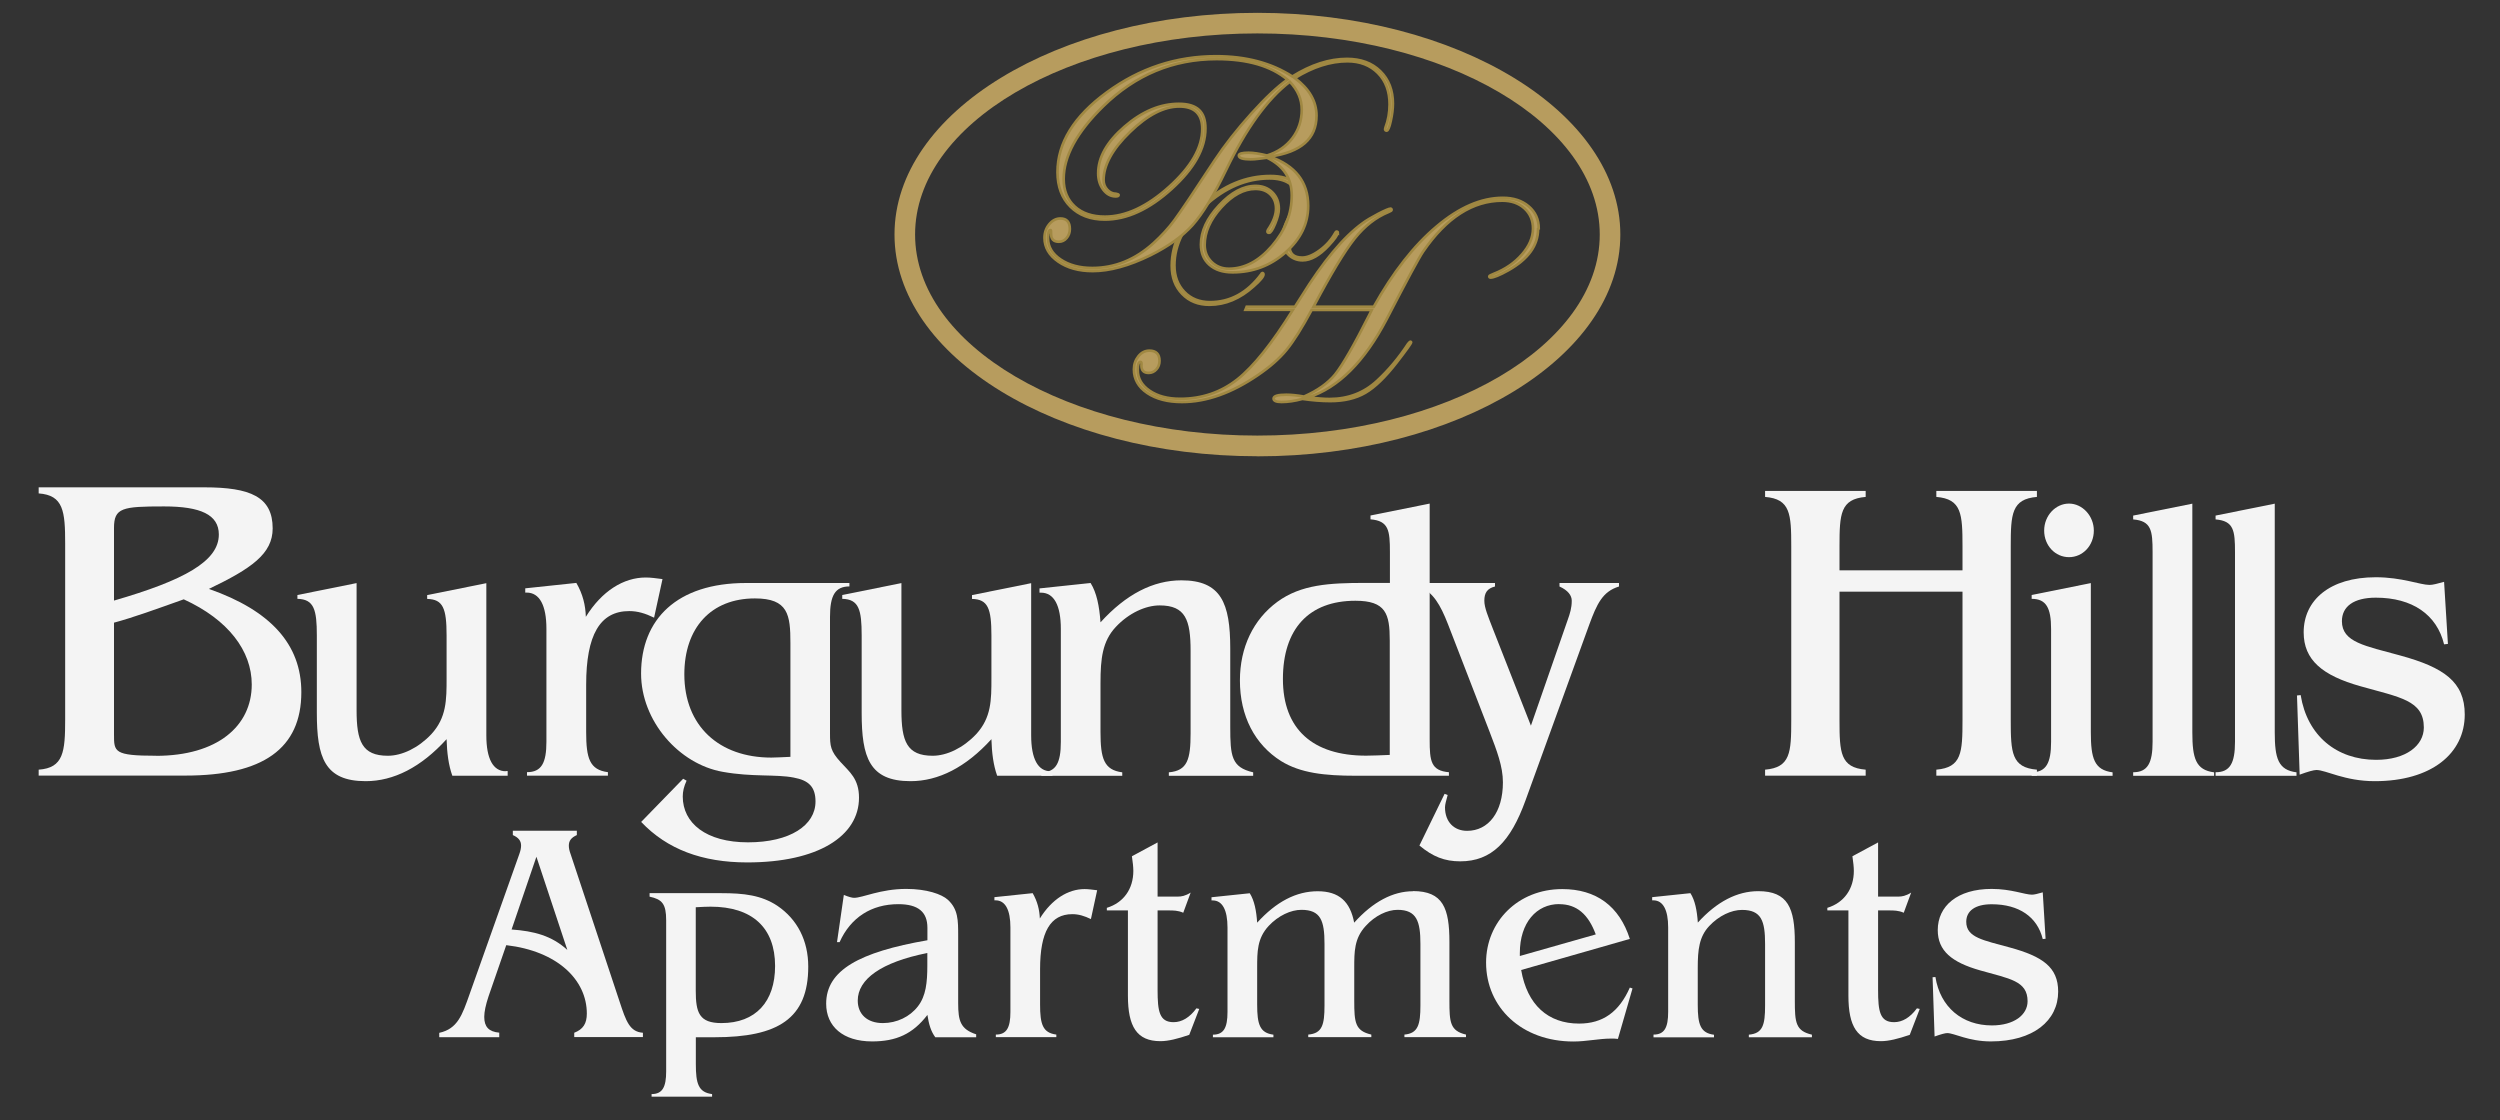 <?xml version="1.0" encoding="UTF-8"?>
<svg id="logos" xmlns="http://www.w3.org/2000/svg" viewBox="0 0 300 134.4">
  <rect x="0" y="0" width="300" height="134.4" fill="#333333" stroke="none"/>
  <defs>
    <style>
      .cls-1 {
        stroke: #a08842;
        stroke-miterlimit: 10;
        stroke-width: .32px;
      }

      .cls-1, .cls-2 {
        fill: #b79c5e;
      }

      .cls-3 {
        fill: #f4f4f4;
      }

      .cls-3, .cls-2 {
        stroke-width: 0px;
      }
    </style>
  </defs>
  <g>
    <path class="cls-3" d="M4.64,92.36c2.98-.21,3.18-2.13,3.18-6.02v-21.11c0-3.89-.21-5.81-3.18-6.02v-.73h19.87c5.54,0,8.21,1.14,8.21,4.93,0,3.06-2.57,4.82-7.65,7.26,7.39,2.59,11.09,6.64,11.09,12.39,0,6.79-4.62,10.01-13.91,10.01H4.64v-.73ZM26.26,64.14c0-2.39-2.21-3.37-6.57-3.37-5.03,0-6.01.16-6.01,2.59v8.71c8.42-2.44,12.58-4.72,12.58-7.93ZM18.71,90.7c7.39,0,11.5-3.58,11.5-8.56,0-4.04-2.82-7.78-8.16-10.22-3.34,1.19-6.06,2.18-8.37,2.8v13.43c0,2.07,0,2.54,5.03,2.54Z"/>
    <path class="cls-3" d="M60.69,92.53h.23v.56h-6.64c-.46-1.29-.64-2.73-.69-4.39-3.07,3.38-6.36,5.04-9.71,5.04-4.94,0-5.86-2.87-5.86-8.19v-9.3c0-3.05-.32-4.35-2.33-4.39v-.46l7.1-1.43v15.26c0,3.7.64,5.46,3.75,5.46,1.69,0,3.66-.93,5.22-2.59,1.83-1.99,1.83-4.12,1.83-6.71v-5.13c0-3.24-.41-4.35-2.33-4.39v-.46l7.1-1.43v18.27c0,2.82.82,4.3,2.33,4.3Z"/>
    <path class="cls-3" d="M63.21,71.11h-.18v-.51l6.13-.65c.78,1.34,1.1,2.68,1.14,4.07,1.92-3.1,4.53-4.72,7.19-4.72.6,0,1.24.09,2.01.19l-1.01,4.63c-1.05-.51-1.97-.79-2.98-.79-3.52,0-5.17,2.87-5.17,8.83v5.69c0,3.14.41,4.53,2.61,4.81v.42h-9.71v-.42c1.74,0,2.33-1.11,2.33-3.65v-13.55c0-2.82-.82-4.35-2.38-4.35Z"/>
    <path class="cls-3" d="M101.94,70.37c-1.74,0-2.34,1.11-2.34,3.65v13.97c0,1.53.05,2.13,1.28,3.47,1.05,1.16,2.2,1.99,2.2,4.26,0,4.63-4.94,7.77-13.41,7.77-5.4,0-9.61-1.57-12.73-4.86l5.04-5.18.41.23c-.32.69-.46,1.29-.46,1.9,0,3.19,2.79,5.5,7.83,5.5s8.1-2.04,8.1-4.9c0-1.76-.82-2.54-2.61-2.87-2.11-.42-4.99-.05-8.52-.69-5.26-.92-9.8-6.11-9.8-11.79,0-6.52,4.3-10.87,12.59-10.87h12.41v.42ZM90.59,71.81c-5.26,0-8.47,3.52-8.47,9.11,0,6.2,4.17,9.99,10.44,9.99.55,0,1.33-.05,2.29-.09v-13.64c0-3.42-.27-5.37-4.26-5.37Z"/>
    <path class="cls-3" d="M126.07,92.53h.23v.56h-6.64c-.46-1.29-.64-2.73-.69-4.39-3.07,3.38-6.36,5.04-9.71,5.04-4.94,0-5.86-2.87-5.86-8.19v-9.3c0-3.05-.32-4.35-2.33-4.39v-.46l7.1-1.43v15.26c0,3.7.64,5.46,3.75,5.46,1.69,0,3.66-.93,5.22-2.59,1.83-1.99,1.83-4.12,1.83-6.71v-5.13c0-3.24-.41-4.35-2.33-4.39v-.46l7.1-1.43v18.27c0,2.82.82,4.3,2.33,4.3Z"/>
    <path class="cls-3" d="M124.97,92.67c1.74,0,2.33-1.11,2.33-3.65v-13.55c0-2.82-.82-4.35-2.38-4.35h-.18v-.51l6.13-.65c.73,1.16,1.05,2.77,1.19,4.72,3.07-3.38,6.32-5.04,9.71-5.04,4.76,0,5.86,2.73,5.86,8.19v9.39c0,3.52.14,4.86,2.75,5.46v.42h-10.12v-.42c2.24-.19,2.61-1.57,2.61-4.67v-9.9c0-3.7-.6-5.46-3.71-5.46-1.69,0-3.71.92-5.27,2.59-1.6,1.71-1.83,3.79-1.83,6.71v5.92c0,3.14.41,4.53,2.61,4.81v.42h-9.71v-.42Z"/>
    <path class="cls-3" d="M173.87,92.67v.42h-11.17c-3.75,0-6.64-.32-8.97-1.76-3.16-1.99-4.94-5.41-4.94-9.67,0-3.98,1.6-7.31,4.49-9.44,2.84-2.08,6.23-2.27,10.53-2.27h2.98v-3.7c0-2.59-.14-3.75-2.33-3.93v-.46l7.1-1.43v28.31c0,2.59.14,3.75,2.34,3.93ZM166.77,76.85c0-3.19-.46-4.76-4.12-4.76-5.59,0-8.7,3.38-8.7,9.39s3.57,9.2,9.98,9.2c.82,0,1.79-.05,2.84-.09v-13.74Z"/>
    <path class="cls-3" d="M170.34,69.96h9.06v.42c-.92.23-1.28.74-1.28,1.71,0,.83.46,1.9,1.01,3.33l4.58,11.66,4.44-12.77c.23-.65.46-1.34.46-2.22,0-.65-.46-1.25-1.47-1.71v-.42h7.14v.42c-1.97.6-2.65,2.08-3.57,4.58l-7.65,21.09c-1.79,4.95-4.07,7.31-7.83,7.31-1.88,0-3.3-.56-4.9-1.9l3.02-6.2.37.14c-.18.65-.32,1.16-.32,1.48,0,1.76,1.1,2.82,2.65,2.82,2.56,0,4.3-2.22,4.3-5.83,0-1.9-.73-3.79-1.6-6.06l-4.99-12.9c-.92-2.36-1.79-3.84-3.43-4.53v-.42Z"/>
    <path class="cls-3" d="M235.5,68.44v-2.87c0-3.89-.1-5.69-3.14-5.94v-.72h12.07v.72c-3.04.26-3.14,2.05-3.14,5.94v20.85c0,3.89.1,5.69,3.14,5.94v.72h-12.07v-.72c3.04-.26,3.14-2.05,3.14-5.94v-15.42h-14.76v15.42c0,3.89.1,5.69,3.14,5.94v.72h-12.07v-.72c3.04-.26,3.14-2.05,3.14-5.94v-20.85c0-3.89-.1-5.69-3.14-5.94v-.72h12.07v.72c-3.04.26-3.14,2.05-3.14,5.94v2.87h14.76Z"/>
    <path class="cls-3" d="M243.8,92.67c1.74,0,2.33-1.11,2.33-3.65v-13.55c0-2.54-.6-3.61-2.33-3.61v-.46l7.1-1.43v17.9c0,3.14.41,4.53,2.61,4.81v.42h-9.71v-.42ZM251.26,63.67c0,1.8-1.33,3.19-2.98,3.19s-2.98-1.39-2.98-3.19,1.37-3.24,2.98-3.24,2.98,1.48,2.98,3.24Z"/>
    <path class="cls-3" d="M255.98,92.67c1.74,0,2.33-1.11,2.33-3.65v-22.76c0-2.59-.14-3.75-2.33-3.93v-.46l7.1-1.43v27.43c0,3.14.41,4.53,2.61,4.81v.42h-9.71v-.42Z"/>
    <path class="cls-3" d="M265.87,92.67c1.74,0,2.33-1.11,2.33-3.65v-22.76c0-2.59-.14-3.75-2.33-3.93v-.46l7.1-1.43v27.43c0,3.14.41,4.53,2.61,4.81v.42h-9.71v-.42Z"/>
    <path class="cls-3" d="M275.62,83.46l.46-.05c.78,4.86,4.3,7.77,9.06,7.77,3.57,0,5.72-1.71,5.72-3.88,0-3.28-2.88-3.61-7.6-4.95-4.58-1.29-6.82-3.15-6.82-6.47,0-3.84,3.11-6.61,8.65-6.61,3.16,0,5.31.92,6.46.92.37,0,.92-.14,1.74-.37l.46,7.45-.46.05c-.87-3.56-3.8-5.6-8.19-5.6-2.66,0-4.07,1.06-4.07,2.82,0,2.54,2.79,2.96,7,4.12,5.22,1.43,7.74,3.15,7.74,7.08,0,4.67-3.98,8-10.8,8-3.62,0-5.86-1.34-7-1.34-.32,0-1.01.19-2.01.56l-.32-9.48Z"/>
  </g>
  <g>
    <path class="cls-3" d="M59.92,124.46h-7.21v-.52c2.21-.48,2.76-2.15,3.64-4.64l5.96-16.79c.15-.41.22-.74.22-1.04,0-.59-.33-.97-.99-1.26v-.52h7.68v.52c-.66.3-.96.67-.96,1.26,0,.33.07.63.22,1.04l5.88,17.71c.77,2.34,1.21,3.6,2.79,3.71v.52h-8.24v-.52c1.07-.41,1.51-1.11,1.51-2.3,0-4.05-3.53-7.5-9.67-8.21l-2.13,6.16c-.33,1-.51,1.82-.51,2.45,0,1.19.55,1.78,1.8,1.89v.52ZM68.08,113.99l-3.71-11.18-2.98,8.73c2.68.19,4.82.74,6.69,2.45Z"/>
    <path class="cls-3" d="M77.95,107.59v-.41h8.63c2.67,0,4.79.24,6.71,1.52,2.4,1.63,3.7,4.18,3.7,7.3,0,6.26-3.66,8.47-11.23,8.47h-2.26v3.22c0,2.35.31,3.39,1.95,3.6v.31h-7.26v-.31c1.3,0,1.75-.83,1.75-2.73v-18.12c0-1.97-.48-2.52-1.99-2.84ZM83.49,118.86c0,2.66.41,3.91,3.08,3.91,4.11,0,6.44-2.56,6.44-6.85,0-4.6-2.74-7.12-7.74-7.12-.48,0-1.06.03-1.78.07v9.99Z"/>
    <path class="cls-3" d="M112.25,124.49c-.55-.73-.79-1.59-.96-2.7-1.75,2.28-3.73,3.18-6.64,3.18-3.49,0-5.51-1.8-5.51-4.53,0-4.01,3.97-6.19,12.15-7.61v-1.49c0-1.9-1.1-2.84-3.49-2.84-3.22,0-5.72,1.59-7.05,4.56h-.31l.82-5.67c.58.24.99.35,1.23.35,1.03,0,3.15-1.07,6.26-1.07,2.43,0,4.25.62,5,1.31,1.23,1.14,1.23,2.45,1.23,4.32v8.09c0,2.11.27,3.11,2.16,3.73v.35h-4.9ZM102.93,120.07c0,1.63,1.13,2.7,3.01,2.7,1.68,0,3.25-.76,4.21-2.01.96-1.24,1.13-2.84,1.13-4.91v-1.49c-5.55,1.11-8.35,3.15-8.35,5.71Z"/>
    <path class="cls-3" d="M119.47,108.04h-.14v-.38l4.59-.48c.58,1,.82,2.01.86,3.04,1.44-2.32,3.39-3.53,5.37-3.53.45,0,.92.07,1.51.14l-.75,3.46c-.79-.38-1.47-.59-2.23-.59-2.64,0-3.87,2.14-3.87,6.6v4.25c0,2.35.31,3.39,1.95,3.6v.31h-7.26v-.31c1.3,0,1.75-.83,1.75-2.73v-10.13c0-2.11-.62-3.25-1.78-3.25Z"/>
    <path class="cls-3" d="M143.91,121.07l-1.2,3.11c-1.4.48-2.53.76-3.46.76-2.84,0-3.9-1.76-3.9-5.46v-10.23h-2.53v-.31c2.02-.62,3.18-2.28,3.18-4.43,0-.48-.07-1.04-.17-1.76l3.08-1.66v6.5h2.46c.38,0,.86-.07,1.51-.48l-.89,2.42c-.62-.28-1.2-.28-1.75-.28h-1.33v9.54c0,2.56.21,3.87,1.92,3.87.99,0,1.92-.55,2.74-1.66l.34.07Z"/>
    <path class="cls-3" d="M169.55,106.93c3.63,0,4.38,2.07,4.38,6.12v7.02c0,2.59.07,3.63,1.99,4.08v.31h-7.39v-.31c1.64-.14,1.92-1.21,1.92-3.49v-7.4c0-2.7-.45-4.08-2.74-4.08-1.23,0-2.7.69-3.83,1.94-1.37,1.49-1.37,3.08-1.37,5.01v3.94c0,2.63.1,3.63,2.05,4.08v.31h-7.57v-.31c1.68-.14,1.95-1.18,1.95-3.49v-7.4c0-2.77-.45-4.08-2.77-4.08-1.27,0-2.77.69-3.94,1.94-1.37,1.49-1.37,3.08-1.37,5.01v4.43c0,2.35.31,3.39,1.95,3.6v.31h-7.26v-.31c1.3,0,1.75-.83,1.75-2.73v-10.13c0-2.11-.62-3.25-1.78-3.25h-.14v-.38l4.59-.48c.55.86.79,2.07.89,3.53,2.29-2.52,4.69-3.77,7.26-3.77s3.9,1.24,4.38,3.77c2.26-2.52,4.66-3.77,7.05-3.77Z"/>
    <path class="cls-3" d="M195.9,118.62l-1.75,6.05c-.27-.04-.55-.04-.82-.04-1.47,0-2.94.35-4.52.35-6.2,0-10.48-4.08-10.48-9.47,0-4.91,3.83-8.82,9.14-8.82,4.07,0,6.85,2.04,8.11,5.98l-13.04,3.73c.72,4.18,3.22,6.43,6.95,6.43,2.84,0,4.79-1.38,6.09-4.32l.31.1ZM187.1,108.49c-2.7,0-4.72,2.21-4.72,5.88v.35l9.11-2.59c-.89-2.42-2.29-3.63-4.38-3.63Z"/>
    <path class="cls-3" d="M198.43,124.15c1.3,0,1.75-.83,1.75-2.73v-10.13c0-2.11-.62-3.25-1.78-3.25h-.14v-.38l4.59-.48c.55.86.79,2.07.89,3.53,2.29-2.52,4.72-3.77,7.26-3.77,3.56,0,4.38,2.04,4.38,6.12v7.02c0,2.63.1,3.63,2.05,4.08v.31h-7.57v-.31c1.68-.14,1.95-1.18,1.95-3.49v-7.4c0-2.77-.45-4.08-2.77-4.08-1.27,0-2.77.69-3.94,1.94-1.2,1.28-1.37,2.84-1.37,5.01v4.43c0,2.35.31,3.39,1.95,3.6v.31h-7.26v-.31Z"/>
    <path class="cls-3" d="M230.37,121.07l-1.2,3.11c-1.4.48-2.53.76-3.46.76-2.84,0-3.9-1.76-3.9-5.46v-10.23h-2.53v-.31c2.02-.62,3.18-2.28,3.18-4.43,0-.48-.07-1.04-.17-1.76l3.08-1.66v6.5h2.46c.38,0,.86-.07,1.51-.48l-.89,2.42c-.62-.28-1.2-.28-1.75-.28h-1.33v9.54c0,2.56.21,3.87,1.92,3.87.99,0,1.92-.55,2.74-1.66l.34.07Z"/>
    <path class="cls-3" d="M231.91,117.27l.34-.03c.58,3.63,3.22,5.81,6.78,5.81,2.67,0,4.28-1.28,4.28-2.9,0-2.45-2.16-2.7-5.68-3.7-3.42-.97-5.1-2.35-5.1-4.84,0-2.87,2.33-4.94,6.47-4.94,2.36,0,3.97.69,4.83.69.27,0,.68-.1,1.3-.28l.34,5.57-.34.04c-.65-2.66-2.84-4.18-6.13-4.18-1.99,0-3.05.8-3.05,2.11,0,1.9,2.09,2.21,5.24,3.08,3.9,1.07,5.79,2.35,5.79,5.29,0,3.49-2.98,5.98-8.08,5.98-2.7,0-4.38-1-5.24-1-.24,0-.75.14-1.51.41l-.24-7.09Z"/>
  </g>
  <path class="cls-2" d="M150.89,54.75c-24.02,0-43.55-11.94-43.55-26.61S126.87,1.54,150.89,1.54s43.55,11.94,43.55,26.61-19.54,26.61-43.55,26.61ZM150.89,4.01c-22.65,0-41.08,10.83-41.08,24.13s18.43,24.13,41.08,24.13,41.08-10.83,41.08-24.13-18.43-24.13-41.08-24.13Z"/>
  <path class="cls-1" d="M184.57,27.47c0,1.98-1.19,3.63-3.58,4.97-1.04.58-1.75.87-2.13.87-.1,0-.15-.05-.15-.15,0-.06.18-.16.54-.3,1.38-.54,2.52-1.32,3.39-2.33.88-1.01,1.32-2.04,1.32-3.11,0-.99-.34-1.79-1.02-2.41-.68-.62-1.57-.93-2.67-.93-3.54,0-6.7,2.03-9.49,6.1-.48.7-1.95,3.42-4.39,8.14-2.66,5.08-5.79,8.2-9.38,9.36,1.08.14,1.92.2,2.54.2,2.25,0,4.16-.74,5.73-2.21,1.36-1.26,2.59-2.73,3.69-4.41.14-.17.23-.26.3-.26.05.01.07.04.07.07,0,.12-.58.93-1.74,2.43-1.37,1.77-2.63,2.98-3.77,3.64-1.14.66-2.54.99-4.2.99-1.03,0-2.14-.09-3.34-.26-.92.25-1.75.37-2.5.37-.64,0-.96-.14-.96-.41,0-.31.51-.46,1.52-.46.57,0,1.28.07,2.13.22,1.63-.72,2.87-1.6,3.73-2.65.91-1.14,2.28-3.52,4.1-7.14l.3-.61h-7.21c-1.16,2.16-2.17,3.76-3.02,4.8-.85,1.04-2,2.05-3.43,3.02-3.15,2.15-6.19,3.23-9.12,3.23-1.71,0-3.09-.36-4.16-1.08s-1.6-1.67-1.6-2.83c0-.61.18-1.13.54-1.58.36-.45.8-.67,1.32-.67.8,0,1.21.41,1.21,1.22,0,.4-.12.74-.37,1.02-.25.28-.56.43-.93.43-.58,0-.87-.29-.87-.87.04-.31,0-.46-.11-.46-.22,0-.33.33-.33.98,0,1.01.48,1.85,1.43,2.49.95.65,2.17.97,3.66.97,2.61,0,4.89-.78,6.86-2.33,1.96-1.55,4.18-4.34,6.67-8.35h-5.7l.15-.37h5.79c.15-.25.4-.64.76-1.19,2.6-4.2,5.04-7.14,7.33-8.81.48-.36,1.13-.74,1.93-1.16.8-.41,1.3-.62,1.48-.62.07.03.11.07.11.15s-.12.16-.37.26c-1.52.62-2.88,1.68-4.08,3.19s-2.84,4.23-4.93,8.18h7.23c2.31-4.13,4.82-7.34,7.54-9.63,2.71-2.29,5.36-3.44,7.95-3.44,1.27,0,2.31.34,3.11,1.03.8.69,1.2,1.57,1.2,2.66ZM160.52,27.92c0,.26-.36.78-1.09,1.56-1.09,1.17-2.13,1.76-3.12,1.76-.7,0-1.29-.25-1.76-.75-.47-.5-.7-1.12-.7-1.84,0-.68.25-1.53.76-2.54.63-1.26.95-2.13.95-2.61,0-.63-.3-1.14-.89-1.52s-1.37-.57-2.34-.57c-2.76,0-5.35,1.11-7.77,3.33-2.42,2.22-3.63,4.59-3.63,7.11,0,1.3.4,2.36,1.19,3.18s1.82,1.23,3.08,1.23c2.44,0,4.49-1.12,6.16-3.37.02-.07.06-.12.11-.13.1,0,.15.06.15.17,0,.26-.4.74-1.19,1.43-1.63,1.47-3.4,2.21-5.3,2.21-1.34,0-2.42-.43-3.26-1.3-.84-.87-1.26-1.99-1.26-3.38,0-2.67,1.24-5.13,3.72-7.39,2.48-2.26,5.19-3.38,8.13-3.38,2.58,0,3.88,1.14,3.88,3.41,0,.78-.27,1.71-.8,2.8-.53,1.09-.8,1.81-.8,2.17,0,.94.51,1.41,1.52,1.41.62,0,1.32-.29,2.11-.87.79-.58,1.4-1.27,1.84-2.06.06-.12.12-.19.19-.19.1,0,.15.05.15.15Z"/>
  <path class="cls-1" d="M167.15,12.42c0,.64-.09,1.35-.26,2.11-.17.77-.34,1.15-.49,1.15-.12,0-.19-.06-.19-.19,0-.04.01-.09.04-.17.33-.87.5-1.8.5-2.8,0-1.56-.46-2.81-1.39-3.75s-2.15-1.42-3.67-1.42c-2.04,0-4.14.67-6.31,2.02,1.73,1.29,2.6,2.79,2.6,4.51,0,2.76-1.87,4.39-5.62,4.91,3.08,1.08,4.62,3.05,4.62,5.92,0,2.13-.91,3.99-2.72,5.58-1.81,1.6-3.93,2.39-6.35,2.39-1.16,0-2.09-.3-2.77-.9-.69-.6-1.03-1.41-1.03-2.44,0-1.58.73-3.15,2.18-4.7,1.45-1.55,2.91-2.33,4.39-2.33.82,0,1.48.26,2,.77.52.51.78,1.17.78,1.98,0,.48-.15,1.08-.45,1.8-.3.72-.54,1.08-.72,1.08-.14,0-.2-.05-.2-.15,0-.05.02-.12.07-.22.64-.94.96-1.79.96-2.54,0-.7-.23-1.27-.68-1.71s-1.05-.65-1.79-.65c-1.39,0-2.76.74-4.09,2.21-1.33,1.47-2,2.97-2,4.51,0,.82.28,1.5.83,2.04.55.54,1.25.82,2.07.82,1.89,0,3.62-.92,5.19-2.75s2.36-3.85,2.36-6.05c0-2.05-.99-3.56-2.97-4.52l-1.08.13c-.3.04-.59.06-.89.06-.94,0-1.41-.15-1.41-.46,0-.22.39-.33,1.17-.33.56,0,1.29.11,2.21.33,1.29-.4,2.3-1.09,3.05-2.08.75-.99,1.12-2.13,1.12-3.41s-.48-2.35-1.43-3.36c-2.71,2.08-5.25,5.6-7.64,10.57-1.47,3.05-2.82,5.27-4.04,6.64-1.19,1.32-2.87,2.53-5.06,3.62-2.58,1.26-4.89,1.89-6.92,1.89-1.66,0-3.03-.38-4.13-1.14-1.1-.76-1.65-1.71-1.65-2.85,0-.63.19-1.17.57-1.63.38-.46.83-.69,1.34-.69.75,0,1.13.42,1.13,1.26,0,.42-.13.78-.38,1.08-.25.3-.57.45-.94.45-.64,0-.95-.33-.93-1,.01-.27-.01-.41-.07-.41-.2,0-.3.33-.3.98,0,1.03.5,1.88,1.51,2.56,1.01.68,2.28,1.02,3.81,1.02,2.71,0,5.16-1,7.36-3,.95-.87,1.78-1.77,2.48-2.72.7-.95,2.32-3.35,4.84-7.2,1.22-1.84,2.69-3.71,4.41-5.62,1.72-1.9,3.16-3.26,4.32-4.06-1.95-1.64-4.78-2.47-8.49-2.47-5.22,0-9.75,1.89-13.61,5.66-3.16,3.09-4.75,6-4.75,8.73,0,1.38.44,2.48,1.33,3.3.89.82,2.1,1.22,3.62,1.22,2.48,0,5.05-1.19,7.7-3.58,2.65-2.39,3.98-4.7,3.98-6.95,0-1.79-.92-2.69-2.76-2.69s-3.82,1.02-5.92,3.07c-2.11,2.04-3.16,3.97-3.16,5.77,0,.44.15.83.45,1.15s.64.48,1.04.48c.21.04.32.09.32.15,0,.11-.12.17-.35.17-.59,0-1.09-.27-1.5-.81-.41-.54-.61-1.19-.61-1.97,0-1.91,1.06-3.78,3.17-5.6,2.11-1.82,4.28-2.73,6.51-2.73s3.19.98,3.19,2.95c0,2.4-1.35,4.82-4.06,7.27s-5.38,3.67-8.01,3.67c-1.72,0-3.09-.52-4.13-1.55-1.03-1.03-1.55-2.41-1.55-4.14,0-3.5,1.97-6.69,5.92-9.58s8.32-4.33,13.1-4.33c3.6,0,6.65.81,9.16,2.43,2.26-1.41,4.45-2.11,6.56-2.11,1.66,0,2.99.49,4,1.48,1.01.99,1.51,2.29,1.51,3.91Z"/>
</svg>